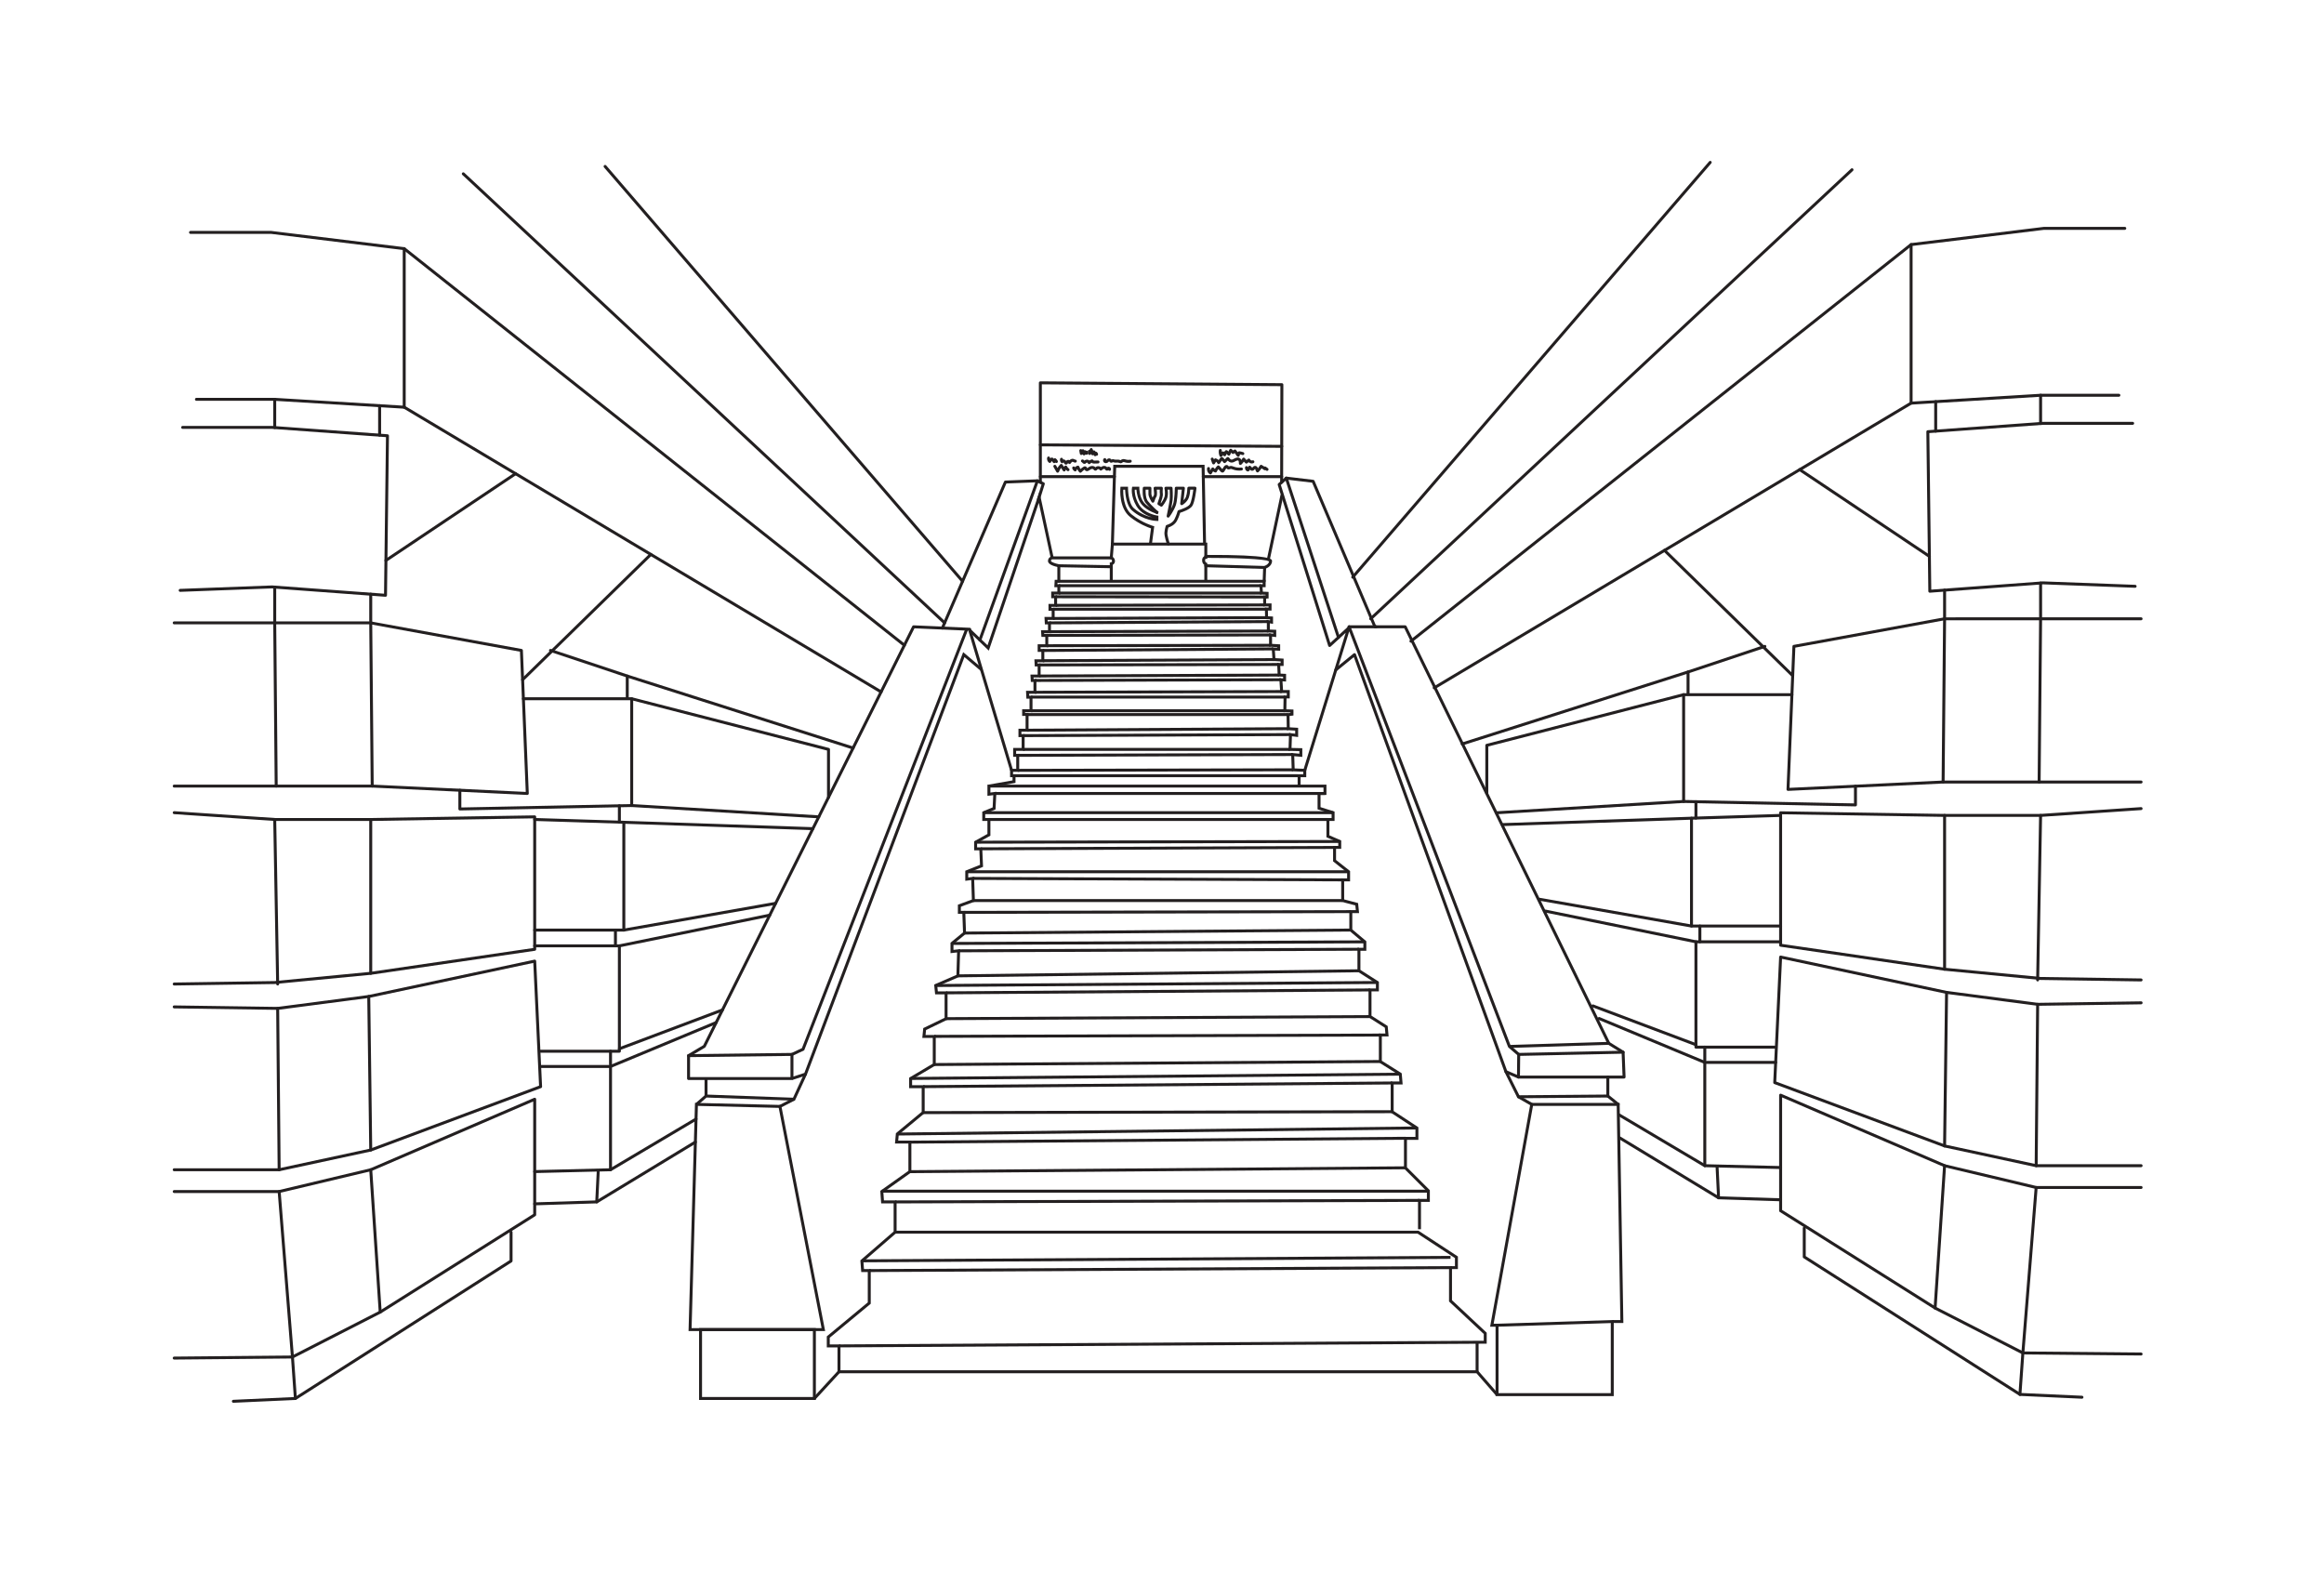 <?xml version="1.0" encoding="UTF-8"?> <svg xmlns="http://www.w3.org/2000/svg" id="Layer_2" data-name="Layer 2" version="1.1" viewBox="0 0 787 532"><defs><style> .cls-1 { fill: #231f20; stroke-width: 0px; } </style></defs><path class="cls-1" d="M276.282,474.087h-39.547v-24.331h39.547v24.331ZM237.735,473.087h37.547v-22.331h-37.547v22.331Z"></path><path class="cls-1" d="M279.432,450.756h-46.262l.014-.514,2.172-76.757,29.174.708,14.901,76.562h0ZM234.199,449.756h44.02l-14.516-74.582-27.374-.665-2.13,75.247Z"></path><polygon class="cls-1" points="284.117 456.283 284.111 455.283 502.458 454.036 502.458 451.749 490.703 440.744 490.703 429.775 294.371 430.772 294.366 429.772 491.703 428.769 491.703 440.31 503.458 451.315 503.458 455.03 284.117 456.283"></polygon><path class="cls-1" d="M546.477,472.791h-40.017v-24.495l40.017-1.282v25.777h0ZM507.46,471.791h38.017v-23.744l-38.017,1.218v22.526h0Z"></path><polygon class="cls-1" points="506.96 449.28 504.61 449.28 518.297 373.498 548.469 373.498 548.478 373.989 549.737 448.03 545.977 448.03 545.977 447.03 548.72 447.03 547.486 374.498 519.133 374.498 505.808 448.28 506.96 448.28 506.96 449.28"></polygon><polygon class="cls-1" points="506.583 472.619 499.979 465.037 284.114 465.037 284.114 464.037 500.435 464.037 507.337 471.962 506.583 472.619"></polygon><rect class="cls-1" x="291.868" y="425.893" width="199.34" height="1" transform="translate(-2.494 2.303) rotate(-.336)"></rect><rect class="cls-1" x="499.707" y="454.548" width="1" height="9.988"></rect><polygon class="cls-1" points="493.704 429.772 491.203 429.772 491.203 428.772 492.704 428.772 492.704 426.041 480.049 417.766 303.122 417.766 303.122 416.766 480.348 416.766 493.704 425.5 493.704 429.772"></polygon><polygon class="cls-1" points="276.15 473.926 275.415 473.249 283.614 464.341 283.614 456.283 279.987 456.283 279.987 452.546 293.868 441.042 293.868 430.772 291.654 430.772 291.349 426.808 302.622 417.038 302.622 407.512 298.404 407.512 298.102 403.265 307.624 396.5 307.624 387.253 303.075 387.253 303.394 383.751 312.126 376.509 312.126 368.496 307.874 368.496 307.874 364.96 315.878 360.208 315.878 351.488 312.323 351.488 312.657 348.159 319.879 344.672 319.879 336.732 316.675 336.732 316.344 333.418 323.891 330.147 324.115 322.536 321.88 322.785 321.88 319.238 326.124 315.745 325.899 309.47 324.381 309.47 324.381 306.371 329.122 304.624 328.902 298.03 326.882 298.282 326.882 294.876 331.87 292.88 331.656 287.96 329.884 287.96 329.884 284.916 334.386 282.415 334.386 278.014 332.635 278.014 332.635 274.871 336.152 273.425 336.358 269.273 334.386 269.519 334.386 265.702 449.185 265.702 449.185 269.203 447.184 269.203 447.184 273.338 451.936 274.839 451.936 278.014 450.186 278.014 450.186 282.881 454.187 284.632 454.187 287.46 452.437 287.46 452.437 291.22 457.188 294.972 457.188 298.465 455.188 298.465 455.188 304.583 459.902 305.823 460.242 309.22 457.938 309.22 457.938 314.74 462.69 318.742 462.69 321.975 460.689 321.975 460.689 328.455 466.942 332.457 466.942 335.731 464.441 335.731 464.441 343.96 469.919 347.447 470.241 350.988 467.942 350.988 467.942 359.215 474.673 363.454 474.99 367.245 471.944 367.245 471.944 376.229 480.323 381.732 480.323 386.002 476.446 386.002 476.446 395.3 484.2 403.053 484.2 407.012 481.198 407.012 481.198 416.266 480.198 416.266 480.198 406.012 483.2 406.012 483.2 403.467 475.446 395.714 475.446 385.002 479.323 385.002 479.323 382.271 470.944 376.768 470.944 366.245 473.902 366.245 473.718 364.034 466.942 359.768 466.942 349.988 469.146 349.988 468.968 348.027 463.441 344.509 463.441 334.731 465.942 334.731 465.942 333.003 459.689 329.002 459.689 320.975 461.69 320.975 461.69 319.207 456.938 315.205 456.938 308.22 459.137 308.22 458.977 306.614 454.188 305.354 454.188 297.465 456.188 297.465 456.188 295.457 451.437 291.705 451.437 286.46 453.187 286.46 453.187 285.287 449.186 283.536 449.186 277.014 450.936 277.014 450.936 275.572 446.184 274.071 446.184 268.203 448.185 268.203 448.185 266.702 335.386 266.702 335.386 268.386 337.416 268.132 337.12 274.109 333.635 275.541 333.635 277.014 335.386 277.014 335.386 283.002 330.884 285.503 330.884 286.96 332.613 286.96 332.9 293.546 327.882 295.553 327.882 297.149 329.865 296.901 330.145 305.313 325.381 307.068 325.381 308.47 326.864 308.47 327.141 316.202 322.88 319.71 322.88 321.668 325.148 321.415 324.872 330.811 317.412 334.044 317.581 335.732 320.879 335.732 320.879 345.299 313.596 348.815 313.429 350.488 316.878 350.488 316.878 360.776 308.874 365.528 308.874 367.496 313.126 367.496 313.126 376.98 304.352 384.254 304.169 386.253 308.624 386.253 308.624 397.015 299.139 403.755 299.335 406.512 303.622 406.512 303.622 417.495 292.385 427.234 292.58 429.772 294.868 429.772 294.868 441.512 280.987 453.017 280.987 455.283 284.614 455.283 284.614 464.732 276.15 473.926"></polygon><rect class="cls-1" x="303.125" y="406.264" width="177.578" height="1" transform="translate(-1.191 1.151) rotate(-.168)"></rect><rect class="cls-1" x="298.62" y="402.885" width="185.08" height="1"></rect><rect class="cls-1" x="308.125" y="395.628" width="167.827" height="1" transform="translate(-3.085 3.077) rotate(-.448)"></rect><rect class="cls-1" x="308.126" y="385.623" width="167.827" height="1" transform="translate(-3.007 3.077) rotate(-.448)"></rect><rect class="cls-1" x="303.863" y="382.507" width="175.962" height="1" transform="translate(-4.458 4.615) rotate(-.671)"></rect><rect class="cls-1" x="312.628" y="376.123" width="158.819" height="1" transform="translate(-.735 .767) rotate(-.112)"></rect><rect class="cls-1" x="312.627" y="366.866" width="158.823" height="1" transform="translate(-2.86 3.077) rotate(-.448)"></rect><rect class="cls-1" x="308.375" y="363.989" width="165.828" height="1" transform="translate(-3.191 3.456) rotate(-.504)"></rect><rect class="cls-1" x="316.379" y="359.488" width="151.068" height="1" transform="translate(-2.454 2.69) rotate(-.392)"></rect><rect class="cls-1" x="316.382" y="350.239" width="151.066" height="1" transform="translate(-1.027 1.151) rotate(-.168)"></rect><rect class="cls-1" x="320.38" y="344.108" width="143.564" height="1" transform="translate(-1.679 1.921) rotate(-.28)"></rect><rect class="cls-1" x="320.381" y="335.227" width="143.566" height="1" transform="translate(-2.288 2.691) rotate(-.392)"></rect><rect class="cls-1" x="316.879" y="332.728" width="149.568" height="1" transform="translate(-2.271 2.687) rotate(-.392)"></rect><rect class="cls-1" x="324.373" y="329.108" width="135.819" height="1" transform="translate(-4.151 5.004) rotate(-.727)"></rect><rect class="cls-1" x="324.632" y="321.223" width="135.559" height="1" transform="translate(-1.255 1.537) rotate(-.224)"></rect><rect class="cls-1" x="322.381" y="318.722" width="139.811" height="1" transform="translate(-1.245 1.536) rotate(-.224)"></rect><rect class="cls-1" x="326.634" y="314.969" width="130.81" height="1" transform="translate(-2.455 3.075) rotate(-.448)"></rect><rect class="cls-1" x="326.384" y="308.345" width="131.057" height="1" transform="translate(-.603 .767) rotate(-.112)"></rect><rect class="cls-1" x="329.633" y="304.468" width="125.054" height="1"></rect><rect class="cls-1" x="391.54" y="235.067" width="1" height="125.305" transform="translate(92.756 688.566) rotate(-89.771)"></rect><rect class="cls-1" x="327.382" y="294.714" width="129.306" height="1"></rect><rect class="cls-1" x="332.135" y="286.708" width="119.803" height="1" transform="translate(-1.12 1.535) rotate(-.224)"></rect><rect class="cls-1" x="330.386" y="284.585" width="123.303" height="1" transform="translate(-.557 .767) rotate(-.112)"></rect><rect class="cls-1" x="334.886" y="277.014" width="114.8" height="1"></rect><rect class="cls-1" x="333.135" y="274.706" width="118.301" height="1"></rect><rect class="cls-1" x="336.887" y="268.203" width="111.798" height="1"></rect><polygon class="cls-1" points="334.973 266.694 334.799 265.71 342.889 264.281 342.889 262.7 343.889 262.7 343.889 265.121 334.973 266.694"></polygon><path class="cls-1" d="M440.431,266.202h-1v-3.002h-97.375v-2.834h2.084v-4.085h-1.042v-3.001h2.876v-3.669h-1.084v-2.834h2.418v-4.335h-1.167v-2.25h2.501v-3.585h-1.059l-.134-2.667h2.527v-3.001h-.89l-.139-2.5h2.447v-2.752h-.972l-.143-2.417h2.365v-2.501h-1.25v-2.584h2.584v-2.502h-1.302l-.15-2.25h2.369v-2.001h-1.057l-.138-2.501h2.446v-2.084h-1.084v-2.334h1.918v-1.918h-1v-2.25h2.084v-1.501h-1.029l.139-2.5h71.42v2.5h-1.05l.102,1.521,1.948.085v2.229h-.833v1.668h1.834v2.417h-1.236l.055,1.942,1.682.084v2.476l-1.084-.167v2.104l2.168.083v2.46l-1.418-.167v2.469l2.752.167v2.161l-1.797-.082.181,2.587,2.783.169v2.471h-1.144l.121,2.606,1.855.084v2.596l-1.216-.081.186,2.965h2.281v2.834h-1.093l-.065,3.686,2.409.083v2.008l-1.326.166.067,3.84,2.843.167v3.119l-2.104-.253-.131,3.953,3.651.082v2.955l-2.733-.249.133,4.14,3.935.167v2.813h-1.918v3.002-.002ZM439.431,262.2h1.918v-.854l-3.903-.167-.199-6.198,2.769.253v-.881l-3.685-.084.201-6.053,2.066.249v-1.05l-2.827-.167-.099-5.664,1.342-.168v-.159l-2.427-.083.101-5.651h1.075v-.834h-2.221l-.314-5.038,1.284.085v-.572l-1.812-.082-.211-4.564h1.19v-.53l-2.719-.165-.321-4.583,1.873.085v-.173l-2.752-.167v-4.534l1.418.167v-.374l-2.168-.083v-4.232l1.084.167v-.359l-1.654-.083-.111-3.894h1.266v-.417h-1.834v-3.668h.833v-.272l-1.886-.082-.232-3.481h1.118v-.5h-69.474l-.028.5h.972v3.501h-2.084v.25h1v3.918h-1.918v.334h1.084v4.084h-2.389l.028.501h1.111v4.001h-2.3l.017.25h1.366v4.502h-2.584v.584h1.25v4.501h-2.304l.024.417h1.029v4.752h-2.389l.028.5h.944v5.001h-2.475l.033.667h1.108v5.585h-2.501v.25h1.167v6.335h-2.418v.835h1.084v5.669h-2.876v1.001h1.042v6.085h-2.084v.834h96.375v.003Z"></path><rect class="cls-1" x="344.641" y="260.282" width="93.29" height="1" transform="translate(-.509 .765) rotate(-.112)"></rect><rect class="cls-1" x="344.644" y="255.156" width="93.124" height="1" transform="translate(-.748 1.148) rotate(-.168)"></rect><rect class="cls-1" x="346.474" y="253.28" width="90.373" height="1"></rect><rect class="cls-1" x="346.476" y="248.442" width="90.539" height="1" transform="translate(-.97 1.533) rotate(-.224)"></rect><rect class="cls-1" x="347.808" y="246.525" width="88.456" height="1" transform="translate(-1.442 2.303) rotate(-.336)"></rect><rect class="cls-1" x="347.808" y="241.483" width="88.372" height="1"></rect><rect class="cls-1" x="349.142" y="240.19" width="85.954" height="1"></rect><rect class="cls-1" x="349.142" y="235.564" width="86.037" height="1"></rect><rect class="cls-1" x="350.479" y="233.814" width="83.537" height="1" transform="translate(-.685 1.151) rotate(-.168)"></rect><rect class="cls-1" x="350.478" y="229.811" width="83.287" height="1" transform="translate(-.674 1.151) rotate(-.168)"></rect><rect class="cls-1" x="351.894" y="228.267" width="81.285" height="1" transform="translate(-.891 1.536) rotate(-.224)"></rect><rect class="cls-1" x="351.895" y="224.6" width="81.119" height="1" transform="translate(-.439 .768) rotate(-.112)"></rect><rect class="cls-1" x="353.145" y="223.056" width="78.285" height="1" transform="translate(-1.088 1.92) rotate(-.28)"></rect><rect class="cls-1" x="353.146" y="219.512" width="78.035" height="1" transform="translate(-1.496 2.688) rotate(-.392)"></rect><rect class="cls-1" x="354.479" y="218.098" width="75.782" height="1" transform="translate(-.427 .767) rotate(-.112)"></rect><rect class="cls-1" x="354.479" y="214.596" width="75.782" height="1" transform="translate(-.42 .767) rotate(-.112)"></rect><rect class="cls-1" x="355.398" y="213.304" width="74.116" height="1" transform="translate(-.625 1.152) rotate(-.168)"></rect><rect class="cls-1" x="355.396" y="210.216" width="74.116" height="1" transform="translate(-1.229 2.305) rotate(-.336)"></rect><rect class="cls-1" x="356.647" y="208.8" width="72.281" height="1" transform="translate(-.815 1.537) rotate(-.224)"></rect><rect class="cls-1" x="356.645" y="205.801" width="72.198" height="1"></rect><rect class="cls-1" x="357.481" y="204.425" width="70.781" height="1" transform="translate(-.4 .768) rotate(-.112)"></rect><rect class="cls-1" x="392.788" y="166.327" width="1" height="71.614" transform="translate(190.695 595.185) rotate(-89.933)"></rect><rect class="cls-1" x="358.562" y="200.34" width="68.613" height="1"></rect><rect class="cls-1" x="358.562" y="197.839" width="68.446" height="1"></rect><path class="cls-1" d="M408.834,196.838h-1v-5.537c-.364-.252-.75-.744-.75-1.549,0-.765.361-1.191.75-1.38v-3.622h-30.675l-.313,3.867c.324.213.657.607.722,1.252.071.711-.327,1.167-.748,1.393v5.577h-1v-6.33l.402-.08c.141-.033.383-.138.351-.46-.047-.471-.371-.564-.374-.565l-.411-.103.45-5.551h32.597v5.502h-.5c-.155.013-.25.19-.25.5,0,.587.349.752.419.78l.318.124.013.347v5.836h0Z"></path><polygon class="cls-1" points="377.198 184.265 376.198 184.234 377.002 157.405 407.907 157.405 408.417 184.24 407.417 184.259 406.927 158.405 377.973 158.405 377.198 184.265"></polygon><path class="cls-1" d="M390.072,184.315l-.991-.131.694-5.25c-1.082-.354-4.073-1.476-7.096-3.881-3.836-3.051-3.296-9.501-3.271-9.774l.042-.455h2.54v.5c0,.05.033,5.08,1.997,6.793,2.263,1.974,4.643,2.766,6.169,3.083-1.602-.498-4.038-1.597-5.347-3.874-1.989-3.459-1.496-5.997-1.474-6.103l.083-.399h2.407v.5c0,.031.025,3.096,1.631,4.969,1.631,1.903,4.857,2.879,4.89,2.889l-.284.959c-.144-.042-3.539-1.067-5.365-3.197-1.447-1.688-1.775-4.086-1.849-5.119h-.573c-.039.784.051,2.657,1.401,5.003,1.775,3.088,6.133,3.75,6.177,3.755l.429.062v1.767h-.5c-.179,0-4.438-.04-8.452-3.542-1.921-1.676-2.264-5.639-2.326-7.046h-.622c-.045,1.477.055,6.167,2.92,8.446,3.538,2.813,7.122,3.817,7.157,3.827l.421.115-.807,6.102h0Z"></path><path class="cls-1" d="M395.662,184.75c-.209,0-.404-.132-.474-.342-.097-.292-.947-2.88-.858-4.032.087-1.126.42-2.229.435-2.275.051-.168.189-.298.36-.34.019-.005,1.875-.473,2.591-1.906.791-1.582,1.04-2.705,1.042-2.716.039-.181.175-.326.353-.375.855-.242,3.207-1.066,3.805-1.964.549-.824.992-3.5,1.185-4.975h-1.037c-.037.644-.152,1.792-.515,2.76-.556,1.483-2.068,2.385-2.132,2.423-.164.095-.368.091-.525-.012-.159-.103-.246-.287-.225-.475l.522-4.697h-1.366c-.024,1.136-.14,3.909-.691,5.423-.685,1.883-2.095,3.761-2.155,3.84-.141.187-.394.251-.606.154-.213-.097-.331-.329-.282-.558.008-.04.831-3.954.993-5.333.118-1.007.061-2.707.022-3.526h-.685c.094.674.174,1.784-.119,2.732-.437,1.415-1.584,2.785-1.632,2.843-.158.188-.428.232-.64.106l-.833-.5c-.208-.125-.296-.381-.209-.608.438-1.142.871-2.609.807-2.989-.08-.481-.068-1.128-.044-1.583h-1.017c.115,1,.144,2.075-.181,2.48-.189.237-.502,1.071-.664,1.588-.058.186-.219.321-.412.346-.195.026-.384-.064-.488-.229-.11-.175-1.078-1.734-1.078-2.685v-1.501h-.952c-.046,1.042.032,2.923.762,3.861,1.126,1.448,3.369,3.441,3.392,3.461.207.183.226.499.042.706-.185.207-.5.225-.706.042-.095-.084-2.335-2.075-3.518-3.595-1.276-1.641-.951-4.891-.936-5.028.026-.254.241-.448.497-.448h1.917c.276,0,.5.224.5.5v2.001c0,.284.182.754.404,1.212.139-.333.299-.661.456-.858.084-.195.045-1.275-.104-2.282-.021-.144.021-.29.116-.4.095-.11.233-.173.378-.173h2.125c.141,0,.276.06.371.165.095.104.141.245.127.385,0,.012-.117,1.194-.004,1.869.115.689-.404,2.267-.713,3.118l.098.059c.34-.458.922-1.319,1.182-2.159.365-1.185-.005-2.807-.009-2.823-.035-.148,0-.305.095-.424s.239-.189.392-.189h1.756c.264,0,.482.205.499.469.007.111.167,2.729-.002,4.174-.073.622-.268,1.704-.467,2.738.219-.418.425-.862.584-1.3.629-1.729.637-5.543.637-5.582,0-.276.224-.5.5-.5h2.418c.142,0,.278.061.373.167s.14.248.125.389l-.451,4.058c.317-.316.641-.727.82-1.205.461-1.23.468-2.892.468-2.909,0-.276.224-.5.5-.5h2.084c.142,0,.278.061.373.167s.14.248.125.389c-.053.473-.54,4.661-1.415,5.975-.788,1.181-3.22,2.02-4.087,2.289-.127.461-.436,1.428-1.051,2.66-.74,1.479-2.309,2.131-2.961,2.345-.098.372-.268,1.094-.323,1.805-.062.806.563,2.899.81,3.638.087.262-.054.545-.316.632-.053.018-.106.026-.158.026h0Z"></path><path class="cls-1" d="M358.562,197.338c-.276,0-.5-.224-.5-.5v-5.252c0-.134.054-.263.15-.357.095-.094.215-.159.359-.143l17.758.333c.276.005.496.233.491.509-.005.276-.246.502-.509.491l-17.249-.324v4.743c0,.276-.224.5-.5.5h0Z"></path><path class="cls-1" d="M428.093,197.338h-.018c-.276-.01-.492-.241-.482-.518l.149-4.166-19.423-.568c-.276-.008-.493-.239-.485-.515s.253-.493.515-.485l19.926.583c.133.004.259.061.351.158.091.097.14.227.135.36l-.167,4.669c-.01.27-.231.482-.5.482h-.001Z"></path><path class="cls-1" d="M428.26,192.669c-.211,0-.407-.135-.476-.347-.084-.262.06-.544.322-.629.017-.005,1.594-.531,1.654-1.621-1.282-.77-11.762-1.187-21.425-1.154h-.002c-.275,0-.499-.223-.5-.498,0-.276.222-.501.498-.502,22.331-.089,22.401,1.465,22.427,1.974.104,1.947-2.246,2.722-2.347,2.753-.051.016-.102.024-.152.024h0Z"></path><path class="cls-1" d="M358.563,192.086c-.03,0-.061-.002-.091-.008-1.076-.198-3.578-.797-3.578-2.076,0-1.069.82-1.532,1.372-1.582l20.054-.002c.276,0,.5.224.5.5s-.224.5-.5.5h-20.009c-.123.019-.417.125-.417.584.061.273,1.305.824,2.759,1.092.271.05.451.311.401.583-.044.241-.255.409-.491.409h0Z"></path><path class="cls-1" d="M429.511,189.957c-.035,0-.069-.003-.104-.011-.271-.058-.443-.323-.386-.593l4.585-21.631c.058-.271.327-.441.593-.386.271.058.443.323.386.593l-4.585,21.631c-.05.235-.258.396-.488.396h-.001Z"></path><rect class="cls-1" x="263.821" y="372.968" width="5.33" height=".999" transform="translate(-141.301 163.224) rotate(-27.216)"></rect><polygon class="cls-1" points="334.857 220.337 328.037 213.79 328.729 213.068 334.414 218.525 352 166.532 356.8 188.813 355.823 189.023 351.786 170.286 334.857 220.337"></polygon><rect class="cls-1" x="334.971" y="212.387" width="1" height="49.509" transform="translate(-53.847 105.961) rotate(-16.635)"></rect><path class="cls-1" d="M549.979,365.244h-35.766c-.134,0-.262-.054-.355-.148s-.146-.224-.145-.357l.08-7.437-2.972-2.558c-.062-.054-.111-.123-.141-.2l-53.776-140.75-14.578,47.219c-.082.264-.364.412-.625.33-.264-.081-.412-.361-.33-.625l14.336-46.434-5.101,4.682c-.125.115-.302.16-.468.115-.165-.044-.296-.17-.348-.333l-17.091-54.523c-.059-.187-.002-.391.144-.521l2.418-2.168c.107-.097.243-.144.394-.125l9.087,1.084c.178.021.331.136.4.301l20.797,48.967h9.924c.191,0,.365.109.449.28l68.883,140.932,4.713,2.925c.141.088.229.239.236.405l.334,8.42c.005.136-.045.268-.14.366-.094.098-.225.153-.36.153h.001ZM514.719,364.244h34.739l-.303-7.635-4.609-2.861c-.08-.05-.145-.121-.186-.205l-68.81-140.781h-9.942c-.2,0-.382-.12-.46-.305l-20.812-49.005-8.575-1.022-2.01,1.802,16.759,53.465,5.782-5.308.085-.275c.062-.204.248-.345.461-.352.259-.008.407.122.483.321l54.248,141.984,3.053,2.627c.111.096.176.236.174.385l-.077,7.164h0Z"></path><path class="cls-1" d="M453.261,216.351c-.21,0-.406-.134-.476-.344l-17.665-53.945c-.086-.263.058-.545.32-.631.262-.087.544.057.631.319l17.665,53.945c.086.263-.058.545-.32.631-.052.017-.104.025-.155.025h0Z"></path><path class="cls-1" d="M511.545,354.865c-.27,0-.491-.214-.5-.484-.009-.276.208-.507.484-.516l33.265-1.042c.28-.006.507.209.516.484.009.276-.208.507-.484.516l-33.265,1.042h-.016Z"></path><path class="cls-1" d="M514.296,357.574c-.271,0-.494-.217-.5-.489-.006-.276.213-.505.489-.511l35.349-.75h.011c.271,0,.494.217.5.489.006.276-.213.505-.489.511l-35.349.75h-.011Z"></path><path class="cls-1" d="M514.213,365.244c-.066,0-.134-.013-.198-.041l-4.252-1.834c-.126-.055-.225-.159-.271-.288l-51.031-140.566-5.793,4.724c-.213.174-.529.143-.704-.072-.175-.214-.143-.529.071-.704l6.339-5.168c.126-.103.292-.139.449-.094.156.043.282.159.337.312l51.198,141.024,4.054,1.749c.253.109.37.403.261.657-.081.188-.266.302-.459.302h0Z"></path><path class="cls-1" d="M518.715,374.498c-.085,0-.171-.021-.249-.066l-4.502-2.584c-.085-.049-.154-.122-.198-.21l-4.252-8.504c-.123-.247-.023-.547.224-.671.248-.123.547-.023.671.224l4.185,8.369,4.371,2.509c.239.138.322.443.185.683-.093.161-.261.251-.434.251h0Z"></path><path class="cls-1" d="M547.978,374.498c-.11,0-.222-.036-.314-.111l-3.502-2.834c-.117-.095-.186-.237-.186-.389v-6.42c0-.276.224-.5.5-.5s.5.224.5.5v6.182l3.316,2.684c.215.174.248.488.074.703-.099.122-.243.186-.389.186h.001Z"></path><path class="cls-1" d="M514.213,371.914c-.274,0-.498-.221-.5-.496-.002-.276.22-.502.496-.504l30.263-.25h.004c.274,0,.498.221.5.496.002.276-.22.502-.496.504l-30.263.25h-.004Z"></path><path class="cls-1" d="M268.19,365.744h-35.015c-.276,0-.5-.224-.5-.5v-7.753c0-.273.22-.497.494-.5l35.015-.417c.148.005.262.051.357.145s.148.222.148.355v8.17c0,.276-.224.5-.5.5h.001ZM233.675,364.744h34.015v-7.164l-34.015.405v6.759Z"></path><path class="cls-1" d="M233.176,357.991c-.171,0-.337-.087-.43-.245-.141-.237-.063-.544.174-.685l5.209-3.093,70.798-141.93c.088-.176.271-.293.469-.276l19.008.833c.276.012.49.246.478.521-.012.276-.24.498-.521.478l-18.684-.819-70.719,141.771c-.042.086-.109.157-.192.206l-5.335,3.168c-.08.048-.168.07-.255.07h0Z"></path><path class="cls-1" d="M319.125,213.189c-.066,0-.133-.013-.198-.041-.253-.109-.37-.404-.261-.657l21.346-49.449c.076-.177.248-.294.44-.301l10.838-.417c.079-.01.167.014.243.052l2,1c.219.11.327.362.253.597l-1.653,5.284c-.083.263-.363.41-.626.328-.264-.083-.41-.363-.328-.626l1.526-4.878-1.505-.752-10.396.399-21.221,49.16c-.082.189-.266.302-.459.302h0Z"></path><path class="cls-1" d="M331.83,217.237c-.057,0-.114-.009-.17-.03-.26-.094-.394-.38-.3-.64l19.48-53.914c.094-.26.381-.396.64-.3.26.094.394.38.3.64l-19.48,53.914c-.074.204-.266.33-.47.33h0Z"></path><path class="cls-1" d="M466.025,212.762h-9.171c-.276,0-.5-.224-.5-.5s.224-.5.5-.5h9.171c.276,0,.5.224.5.5s-.224.5-.5.5Z"></path><rect class="cls-1" x="238.594" y="365.244" width="1" height="5.92"></rect><polygon class="cls-1" points="268.402 357.527 267.979 356.621 271.549 354.955 326.917 212.87 327.848 213.233 272.335 355.691 268.402 357.527"></polygon><polygon class="cls-1" points="268.346 365.719 268.035 364.768 272.392 363.343 326.164 220.842 332.686 226.368 332.04 227.131 326.6 222.522 273.159 364.144 268.346 365.719"></polygon><polygon class="cls-1" points="236.171 374.375 235.514 373.621 238.915 370.657 239.112 370.664 268.542 371.736 272.321 363.535 273.229 363.953 269.172 372.759 239.273 371.67 236.171 374.375"></polygon><path class="cls-1" d="M434.015,163.824h0c-.276,0-.5-.225-.499-.501l.079-32.559-80.784-.618v33.177c0,.276-.224.5-.5.5s-.5-.224-.5-.5v-33.681c0-.133.053-.261.148-.355s.233-.142.356-.145l81.785.625c.275.002.497.226.496.501l-.08,33.056c0,.276-.225.499-.5.499h0Z"></path><path class="cls-1" d="M434.045,151.652h-.003l-81.735-.5c-.276-.001-.499-.227-.497-.503,0-.275.225-.497.5-.497h.003l81.735.5c.276.001.499.227.497.503-.002.275-.226.497-.5.497Z"></path><path class="cls-1" d="M377.382,161.906h-25.072c-.276,0-.5-.224-.5-.5s.224-.5.5-.5h25.072c.276,0,.5.224.5.5s-.224.5-.5.5Z"></path><path class="cls-1" d="M434.02,161.906h-26.536c-.276,0-.5-.224-.5-.5s.224-.5.5-.5h26.536c.276,0,.5.224.5.5s-.224.5-.5.5Z"></path><path class="cls-1" d="M367.089,154.212c-.157,0-.307-.074-.402-.203-.035-.047-.068-.096-.099-.146-.109.168-.307.255-.508.22-.206-.037-.368-.2-.404-.406l-.176-1.006c-.047-.272.135-.531.407-.579.187-.03.365.042.475.179.125-.123.307-.173.483-.126.176.048.309.187.353.357.058-.028.121-.045.186-.049.169-.007.312.056.415.178.105-.032.218-.031.325.009.211.079.339.287.324.504.152.178.163.444.012.635-.12.152-.309.215-.49.181-.069.032-.138.046-.226.048-.082-.002-.161-.024-.229-.062-.071.136-.201.233-.355.26-.029.005-.059.008-.087.008l-.004-.002Z"></path><path class="cls-1" d="M370.852,154.495c-.056,0-.113-.009-.167-.029-.176-.063-.303-.218-.328-.404,0-.004,0-.009-.002-.014-.099.094-.229.146-.375.138-.219-.013-.404-.168-.456-.381-.008-.034-.017-.068-.026-.103l-.017.045c-.081.209-.282.338-.516.318-.224-.022-.405-.19-.444-.412l-.126-.725c-.047-.272.135-.531.407-.578.049-.008.098-.009.146-.004l.112-.291c.073-.19.254-.316.458-.32.206-.016.389.117.469.303.078.181.15.365.217.552.092-.056.2-.082.311-.069.142.015.271.089.354.205.059.082.113.167.163.255.146-.035.301,0,.421.095.212.168.357.417.398.684.042.273-.146.528-.418.57-.069.01-.135.007-.197-.009-.013.013-.027.026-.041.039-.094.088-.217.135-.341.135h-.002Z"></path><path class="cls-1" d="M356.983,156.844c-.152,0-.297-.069-.393-.19l-.43-.544c-.078.097-.138.207-.178.323-.053.154-.176.272-.332.318-.155.047-.324.014-.451-.087-.495-.391-.731-1.066-.59-1.681.062-.269.331-.438.6-.375.269.062.437.331.375.6-.005.022-.009.044-.011.067.062-.059.127-.114.195-.165.068-.05.271-.193.537-.15.253.041.396.221.449.289l.095.121c.066-.085.158-.148.264-.177.149-.043.314-.01.439.087.271.21.494.485.643.794.12.249.016.548-.232.668-.2.096-.431.049-.577-.102-.078.107-.196.18-.331.2-.024.003-.049.005-.073.005h.001Z"></path><path class="cls-1" d="M361,157.344c-.035,0-.071-.003-.108-.008-.4-.06-.554-.417-.619-.57-.054-.124-.117-.183-.157-.193-.061.167-.191.264-.366.296-.175.032-.338-.057-.454-.191-.292-.342-.413-.809-.321-1.249.056-.271.319-.442.591-.388.255.053.423.291.396.544.129-.019.261-.015.394.018.262.065.499.233.669.469.225-.245.55-.371.876-.324.103.015.201.047.291.094.059-.059.123-.115.192-.167.345-.262.756-.359,1.124-.272.168.041.31.115.423.175.061.032.153.081.186.084.28-.021.513.184.535.459.022.275-.187.516-.462.538-.306.022-.549-.104-.726-.197-.071-.037-.144-.076-.19-.087-.073-.017-.188.022-.286.097-.144.109-.271.286-.396.457-.127.176-.355.249-.56.182-.147-.048-.26-.16-.313-.299-.006.012-.011.02-.011.02-.085.146-.299.515-.71.515l.002-.003ZM361.689,156.631h0Z"></path><path class="cls-1" d="M368.83,157.181c-.038,0-.077-.004-.114-.013-.166-.039-.301-.16-.357-.321-.031-.089-.121-.167-.213-.187-.089-.018-.206.016-.27.084-.092.104-.204.231-.387.299-.326.12-.691-.006-.955-.33-.076-.095-.115-.145-.131-.159-.267-.073-.398-.336-.325-.603.072-.267.375-.413.64-.339.26.071.418.25.524.384.308-.292.72-.399,1.111-.316.212.045.406.143.567.28.177-.122.365-.228.563-.316.209-.093.403-.096.577-.011.178.086.263.235.305.333.039.005.12.009.204.008.415,0,.831-.011,1.245-.034.288-.011.511.197.526.473s-.197.511-.473.526c-.457.024-.911.038-1.375.035-.382-.002-.667-.098-.852-.287-.168.099-.322.216-.462.352-.094.091-.22.141-.348.141h0Z"></path><path class="cls-1" d="M379.511,156.885c-.205,0-.373-.08-.479-.131-.27-.123-.551-.11-.877-.1-.337.014-.719.028-1.099-.092-.124-.042-.179-.061-.198-.063-.113.095-.292.203-.536.199-.367-.01-.574-.26-.697-.409-.012-.015-.028-.034-.043-.051-.008.011-.027.024-.047.041-.041.035-.079.072-.117.109-.116.113-.261.253-.462.348-.393.188-.86.12-1.158-.168-.178-.172-.279-.418-.276-.674.003-.245.099-.467.271-.625.204-.186.52-.174.707.03.125.136.161.323.109.488.036-.041.074-.078.113-.116.055-.053.11-.106.168-.155.345-.292.753-.372,1.091-.215.199.092.324.243.415.353h0c.069-.058.168-.108.292-.135.25-.051.463.021.605.07.276.088.541.079.822.067.394-.015.841-.031,1.274.163,0,0,.044.02.085.039.032-.026.065-.053.067-.055.293-.235.681-.36,1.054-.335.221.013.416.073.587.125l.126.038c.438.124.906.144,1.352.06.272-.05.533.127.583.399.051.271-.127.533-.399.583-.596.113-1.221.085-1.807-.08l-.146-.043c-.131-.04-.254-.077-.357-.083-.121-.003-.267.036-.368.117-.146.124-.301.257-.536.294-.042.007-.083.01-.122.01l.003-.003Z"></path><path class="cls-1" d="M358.16,160.081c-.179,0-.346-.096-.436-.254l-.948-1.678c-.136-.24-.051-.545.19-.681.24-.136.545-.05.681.19l.465.824c.25-.444.556-.857.908-1.223.107-.11.259-.16.411-.15.153.016.29.101.372.23l.479.758c.082-.112.175-.217.277-.312.12-.111.287-.157.445-.124.16.034.293.144.356.294.119.28.327.522.587.682.235.144.31.452.165.688-.144.235-.451.31-.688.165-.193-.119-.37-.264-.523-.431-.019.06-.033.12-.042.181-.031.207-.187.373-.391.416-.206.044-.416-.045-.526-.222l-.622-.984c-.292.396-.527.837-.69,1.299-.065.185-.233.314-.428.332-.015.001-.029.002-.043.002v-.002Z"></path><path class="cls-1" d="M365.85,160.087h-.004c-.143-.001-.277-.063-.371-.17-.274-.312-.509-.666-.692-1.042-.093.093-.158.213-.177.339-.024.167-.131.31-.284.381-.154.069-.332.06-.475-.029-.348-.216-.616-.563-.736-.955-.081-.264.067-.544.331-.625.232-.071.472.033.583.234.245-.268.575-.457.937-.514.243-.04.471.101.55.329.097.276.229.544.389.792.306-.278.639-.526.994-.74.105-.063.353-.209.653-.148.389.08.534.405.612.579.002.005.005.011.008.017.047-.024.117-.066.213-.14.273-.208.695-.494,1.207-.577.521-.084,1.045.078,1.376.417.298-.282.729-.413,1.173-.353.264.036.505.136.702.284.188-.135.403-.258.649-.331.535-.157,1.1-.004,1.414.372.259-.192.619-.205.917-.027.321.19.483.545.404.883-.063.269-.334.432-.601.373-.132-.031-.239-.112-.307-.217-.093.079-.211.145-.366.163-.458.055-.677-.313-.775-.47-.083-.125-.244-.164-.403-.117-.229.067-.452.258-.668.441-.118.1-.276.141-.427.108-.152-.032-.28-.132-.347-.271-.05-.103-.174-.179-.326-.2-.147-.022-.292.02-.368.105-.144.168-.374.45-.775.399-.314-.042-.483-.274-.564-.387-.121-.159-.335-.218-.547-.187-.22.036-.461.158-.76.385-.722.548-1.183.399-1.443.176-.125-.107-.2-.234-.253-.346-.417.268-.766.563-1.073.901-.095.104-.229.164-.37.164v.004Z"></path><path class="cls-1" d="M413.466,154.771c-.027,0-.055-.002-.083-.007-.169-.028-.312-.141-.378-.299-.266-.633-.355-1.327-.258-2.006.039-.274.298-.465.566-.424.273.04.463.292.424.566-.017.118-.026.237-.027.356.284-.112.612-.087.895.063.039-.073.079-.145.121-.215.236-.394.578-.364.674-.346.197.041.311.161.354.206l.226.24c.108-.235.229-.465.357-.688.079-.136.218-.227.374-.245.156-.02.312.038.421.152.134.141.27.278.409.412.146-.116.309-.211.48-.28.211-.083.452-.016.588.167l.518.702c.048-.067.11-.132.195-.185.219-.14.449-.104.549-.09.397.06.791.156,1.169.287.261.09.399.375.31.636-.09.261-.374.402-.636.31-.26-.09-.527-.16-.799-.211l-.118.468c-.047.188-.198.331-.388.369-.19.037-.384-.038-.499-.194l-.829-1.124c-.038.039-.073.082-.104.126-.081.119-.21.198-.353.215-.144.016-.287-.027-.394-.123-.113-.101-.225-.203-.334-.307-.103.22-.194.447-.275.677-.058.165-.196.288-.367.324-.171.037-.349-.018-.468-.146l-.415-.44c-.072.153-.138.311-.194.47-.085.237-.335.374-.579.32-.225-.05-.383-.245-.392-.47-.093.205-.216.396-.367.565-.096.107-.232.167-.373.167v.002Z"></path><path class="cls-1" d="M420.04,157.449c-.068,0-.137-.014-.201-.042-.187-.082-.305-.27-.299-.474.007-.2.026-.808-.219-.959-.152-.093-.444-.036-.805.159l-.146.08c-.385.213-.868.479-1.417.425-.51-.048-.905-.347-1.201-.649l-.711.691c-.101.098-.238.148-.378.14-.141-.008-.271-.075-.359-.184l-.521-.643-.688.973c-.104.147-.282.225-.458.209-.18-.018-.335-.131-.408-.296-.091-.207-.24-.385-.423-.515l-.409.671c-.101.166-.288.256-.479.237-.192-.021-.355-.149-.419-.332l-.46-1.315c-.092-.261.046-.546.307-.637.262-.091.546.046.637.307l.111.317.093-.153c.12-.196.36-.285.576-.218.35.109.669.307.926.567l.4-.569c.228-.319.492-.459.79-.411.278.042.437.236.513.329l.345.425.697-.677c.101-.098.235-.15.378-.14.14.008.27.075.358.183.273.336.566.666.879.696.222.019.531-.135.836-.304l.156-.085c.889-.478,1.472-.334,1.804-.13.269.166.435.399.538.649.124-.178.237-.362.34-.553.082-.15.233-.249.404-.261.172-.008.335.064.438.2.167.225.348.441.54.646l.477-.407c.124-.104.289-.144.447-.104.157.04.285.154.344.305.047.123.156.228.301.29s.297.069.417.018c.257-.106.548.014.654.269.105.255-.015.548-.27.654-.368.153-.804.146-1.195-.021-.172-.074-.328-.175-.461-.297l-.418.356c-.194.167-.483.159-.668-.018-.178-.168-.349-.345-.512-.529-.244.354-.522.685-.831.988-.096.094-.223.143-.351.143v-.004Z"></path><path class="cls-1" d="M409.9,160.66c-.096,0-.19-.027-.271-.08-.652-.422-1.008-1.25-.864-2.012.051-.272.325-.449.583-.399.271.051.45.312.399.583-.034.184-.007.379.067.554l.439-.763c.085-.147.239-.241.409-.25.194-.007.332.07.432.209.086.121.191.229.31.32.225-.395.508-.759.834-1.071.098-.094.249-.142.365-.138.136.005.264.065.354.167l.966,1.085.47-.748c.104-.165.387-.553.804-.638.211-.042.426,0,.604.123.163.112.247.261.302.359h-.003s.103-.031.171-.054c.124-.042.251-.081.371-.1.4-.063.754.072,1.04.182.896.34,1.784.448,2.656.342.267-.039.523.161.557.436.034.274-.161.523-.436.557-1.027.127-2.084-.001-3.053-.369-.283-.109-.468-.183-.604-.161-.071.011-.145.038-.219.062-.271.091-.729.243-1.116-.096-.073-.063-.126-.132-.168-.196-.02.024-.039.052-.06.083l-.595.95c-.062.1-.209.337-.504.41-.292.075-.57-.038-.831-.329l-.729-.819c-.203.259-.372.545-.499.846-.105.249-.388.369-.639.273-.232-.088-.452-.212-.65-.366l-.458.796c-.069.119-.184.204-.316.236-.039.01-.078.014-.117.014v.002Z"></path><path class="cls-1" d="M425.854,159.985h-.01c-.137-.003-.266-.061-.357-.161-.212-.229-.292-.503-.357-.723-.017-.059-.034-.117-.054-.174-.027-.075-.062-.126-.086-.152.012.035-.049.103-.091.151-.164.184-.41.462-.81.491-.37.034-.627-.165-.811-.362l-.128.23c-.05.087-.173.3-.443.362-.124.028-.314.031-.525-.112-.409-.268-.638-.779-.563-1.267.04-.274.296-.465.569-.419.205.031.362.183.41.373l.141-.252c.067-.121.182-.208.315-.241.136-.035.276-.01.392.064.194.125.328.292.445.438.052.064.126.157.169.19-.024-.03.043-.106.09-.158.163-.184.409-.462.807-.491.462-.036.858.277,1.051.793.229-.285.436-.588.616-.906.067-.117.179-.202.309-.236.133-.034.27-.014.385.056.282.171.561.348.834.532.166-.084.369-.071.522.041l.694.499c.225.16.277.472.117.697-.159.225-.472.279-.697.117l-.221-.159c-.16.079-.357.066-.51-.043-.273-.196-.553-.385-.837-.566-.295.446-.634.862-1.013,1.242-.094.094-.221.146-.354.146h0ZM422.733,158.701h0ZM428.738,158.444h0Z"></path><path class="cls-1" d="M58.996,460.41c-.274,0-.498-.221-.5-.495-.002-.276.219-.502.496-.505l39.92-.366,29.619-15.154,52.039-32.776v-38.105l-54.826,23.584-31.095,7.405c-.038.009-.077.014-.116.014h-35.537c-.276,0-.5-.224-.5-.5s.224-.5.5-.5h35.478l30.956-7.364,55.442-23.857c.155-.066.332-.051.473.041.141.093.225.25.225.418v39.142c0,.172-.088.331-.233.423l-52.312,32.945-29.763,15.23c-.069.035-.146.054-.223.055l-40.039.367h-.004v-.002Z"></path><path class="cls-1" d="M94.532,396.632h-35.537c-.276,0-.5-.224-.5-.5s.224-.5.5-.5h35.483l30.961-6.672,57.114-21.306-1.956-41.566-55.622,11.853-30.879,4.039-35.108-.496c-.276-.004-.497-.231-.493-.507.004-.277.222-.525.507-.493l35.036.5,30.768-4.028,56.158-11.968c.143-.029.293.004.409.094.116.089.188.226.194.372l2.001,42.519c.01.217-.121.416-.325.492l-57.525,21.454-31.083,6.703c-.035.007-.07.011-.105.011h.002Z"></path><path class="cls-1" d="M58.996,333.73c-.273,0-.496-.219-.5-.492-.004-.276.216-.504.493-.508l34.036-.5,32.474-3.124,55.072-8.062v-43.913l-55.016.884h-32.522l-34.069-2.31c-.276-.019-.484-.258-.465-.533s.269-.483.533-.465l34.036,2.309h32.48l55.516-.893c.158.019.263.05.358.144.096.094.149.223.149.356v44.853c0,.248-.182.459-.428.495l-55.524,8.129-32.539,3.129-34.076.502h-.008Z"></path><path class="cls-1" d="M178.568,269.203h-.024l-52.523-2.501H58.995c-.276,0-.5-.223-.5-.499s.224-.5.5-.5h67.05l52.001,2.476-1.962-47.492-50.629-9.266-66.46.008c-.276,0-.5-.224-.5-.5s.224-.5.5-.5h66.55l51.112,9.346c.23.042.4.238.41.471l2.001,48.438c.006.14-.047.276-.147.375-.094.094-.221.146-.353.146v-.002Z"></path><path class="cls-1" d="M125.545,330.104c-.276,0-.5-.224-.5-.5v-52.09c0-.276.224-.5.5-.5s.5.224.5.5v52.09c0,.276-.224.5-.5.5Z"></path><path class="cls-1" d="M125.545,389.95c-.273,0-.497-.22-.5-.493l-.673-51.998c-.003-.276.217-.503.494-.507h.006c.273,0,.497.22.5.493l.673,51.998c.003.276-.217.503-.494.507h-.006Z"></path><path class="cls-1" d="M128.757,444.835c-.261,0-.481-.202-.499-.467l-3.212-48.202c-.018-.275.19-.514.466-.532.268-.021.514.189.532.466l3.212,48.202c.018.275-.19.514-.466.532h-.034,0Z"></path><path class="cls-1" d="M100.034,474.087c-.26,0-.479-.201-.498-.465l-1-14.045-4.502-56.027c-.022-.275.183-.517.458-.538.285-.014.517.183.539.458l4.502,56.032,1,14.05c.02.275-.188.515-.463.534h-.036Z"></path><path class="cls-1" d="M94.532,396.632c-.274,0-.498-.221-.5-.495l-.5-54.648c-.002-.276.219-.502.496-.505.276.024.502.219.504.495l.5,54.648c.002.276-.219.502-.496.505h-.004Z"></path><path class="cls-1" d="M94.032,333.73c-.272,0-.495-.218-.5-.491l-1-55.716c-.005-.276.215-.504.491-.509.274.004.504.215.509.491l1,55.716c.005.276-.215.504-.491.509h-.009Z"></path><path class="cls-1" d="M130.547,202.09c-.012,0-.024,0-.037-.001l-38.35-2.834-31.125,1.168c-.264.029-.508-.205-.518-.481s.205-.508.481-.518l31.18-1.167,37.875,2.796.654-53.021-38.547-2.8h-30.311c-.276.001-.5-.222-.5-.499s.224-.5.5-.5h30.347l39.053,2.836c.264.019.467.24.464.505l-.667,54.023c-.002.138-.061.269-.162.362-.092.084-.213.131-.338.131h.001Z"></path><path class="cls-1" d="M136.884,138.396h-.03l-43.853-2.667h-26.481c-.276,0-.5-.223-.5-.499s.224-.5.5-.5h26.511l43.353,2.636v-52.716l-44.58-5.449-27.285.004c-.276,0-.5-.224-.5-.5s.224-.5.5-.5h27.345l45.08,5.506c.251.03.439.244.439.496v53.689c0,.138-.057.27-.157.364-.093.087-.216.136-.343.136h0Z"></path><path class="cls-1" d="M128.557,147.874c-.276,0-.5-.224-.5-.5v-9.984c0-.276.224-.5.5-.5s.5.224.5.5v9.984c0,.276-.224.5-.5.5Z"></path><path class="cls-1" d="M126.045,266.702c-.274,0-.498-.221-.5-.495l-.5-55.274v-9.711c0-.276.224-.5.5-.5s.5.224.5.5v9.707l.5,55.269c.002.276-.219.502-.496.505h-.004Z"></path><path class="cls-1" d="M93.532,266.702c-.274,0-.498-.221-.5-.495l-.5-55.274v-12.115c0-.276.224-.5.5-.5s.5.224.5.5v12.11l.5,55.269c.002.276-.219.502-.496.505h-.004Z"></path><path class="cls-1" d="M93.031,145.293c-.276,0-.5-.224-.5-.5v-9.564c0-.276.224-.5.5-.5s.5.224.5.5v9.564c0,.276-.224.5-.5.5Z"></path><path class="cls-1" d="M155.725,274.455c-.131,0-.256-.051-.35-.143-.096-.095-.15-.223-.15-.357v-6.34c0-.276.224-.5.5-.5s.5.224.5.5v5.83l57.192-1.147v-35.172h-36.174c-.276,0-.5-.224-.5-.5s.224-.5.5-.5h36.674c.276,0,.5.224.5.5v36.162c0,.272-.218.494-.49.5l-58.192,1.167h-.01,0Z"></path><path class="cls-1" d="M211.249,315.472h-30.18c-.276,0-.5-.224-.5-.5s.224-.5.5-.5h29.68v-35.531l-29.695-.927c-.276-.009-.493-.239-.484-.516.009-.276.235-.486.516-.484l30.18.942c.27.009.484.229.484.5v36.516c0,.276-.224.5-.5.5h0Z"></path><path class="cls-1" d="M209.749,356.49h-26.678c-.276,0-.5-.224-.5-.5s.224-.5.5-.5h26.178v-34.682h-28.179c-.276,0-.5-.224-.5-.5s.224-.5.5-.5h28.679c.276,0,.5.224.5.5v35.682c0,.276-.224.5-.5.5h0Z"></path><path class="cls-1" d="M181.069,397.257c-.271,0-.493-.216-.5-.488-.006-.275.212-.505.488-.512l25.19-.613v-33.985h-23.499c-.276,0-.5-.224-.5-.5s.224-.5.5-.5h23.999c.276,0,.5.224.5.5v34.974c0,.271-.216.493-.488.5l-25.678.625h-.012Z"></path><path class="cls-1" d="M206.748,396.632c-.171,0-.337-.088-.431-.245-.141-.237-.062-.544.175-.685l28.956-17.174c.236-.144.543-.062.685.175.141.237.062.544-.175.685l-28.956,17.174c-.08.048-.167.07-.254.07Z"></path><path class="cls-1" d="M206.747,361.659c-.196,0-.382-.116-.462-.308-.106-.255.015-.548.27-.654l35.775-14.877c.254-.104.547.016.654.27.106.255-.015.548-.27.654l-35.775,14.877c-.062.025-.128.038-.192.038h0Z"></path><path class="cls-1" d="M209.748,320.808c-.233,0-.441-.163-.489-.4-.055-.271.119-.534.39-.59l50.914-10.392c.269-.055.535.119.59.391.055.271-.119.534-.39.59l-50.914,10.392c-.034.007-.067.01-.101.01h0Z"></path><path class="cls-1" d="M209.749,355.657c-.202,0-.393-.123-.468-.324-.098-.258.033-.546.292-.644l34.903-13.145c.257-.1.547.032.644.292.098.258-.033.546-.292.644l-34.903,13.145c-.058.022-.118.032-.176.032h0Z"></path><path class="cls-1" d="M181.069,408.179c-.269,0-.491-.214-.499-.484-.009-.275.208-.507.484-.516l20.878-.662,33.291-20.191c.236-.143.544-.066.687.168.143.236.068.544-.168.688l-33.403,20.259c-.074.044-.157.069-.244.072l-21.009.667h-.017Z"></path><path class="cls-1" d="M202.079,407.512h-.025c-.276-.013-.488-.247-.475-.523l.5-10.255c.013-.276.249-.519.524-.475.276.013.488.248.475.523l-.5,10.255c-.013.268-.234.476-.499.476h0Z"></path><path class="cls-1" d="M79.025,475.042c-.266,0-.487-.209-.499-.478-.013-.275.201-.51.477-.521l20.875-.948,72.688-46.348v-9.48c0-.276.224-.5.5-.5s.5.224.5.5v9.755c0,.171-.087.33-.231.422l-73.031,46.566c-.074.047-.159.073-.247.077l-21.009.954h-.023,0Z"></path><path class="cls-1" d="M275.275,281.123h-.018l-64.025-2.166c-.276-.01-.492-.241-.482-.517.009-.276.245-.467.517-.483l64.025,2.166c.276.01.492.241.482.517-.009.271-.231.483-.499.483Z"></path><path class="cls-1" d="M211.249,315.472c-.238,0-.449-.171-.492-.413-.048-.272.133-.531.405-.579l51.41-9.06c.271-.057.531.134.579.405.048.272-.133.531-.405.579l-51.41,9.06c-.029.006-.059.008-.087.008h0Z"></path><path class="cls-1" d="M277.272,277.12h-.031l-63.354-3.832c-.275-.017-.485-.254-.469-.529.017-.275.254-.496.529-.469l63.354,3.832c.275.017.485.254.469.529-.016.266-.236.47-.499.47h.001Z"></path><path class="cls-1" d="M280.567,270.513c-.276,0-.5-.224-.5-.5v-15.846l-66.274-17.058c-.268-.069-.429-.342-.36-.609s.347-.427.609-.36l66.65,17.154c.221.057.375.256.375.484v16.233c0,.276-.224.5-.5.5v.002Z"></path><path class="cls-1" d="M209.749,278.91c-.276,0-.5-.224-.5-.5v-5.538c0-.276.224-.5.5-.5s.5.224.5.5v5.538c0,.276-.224.5-.5.5Z"></path><path class="cls-1" d="M208.415,320.808c-.276,0-.5-.224-.5-.5v-5.336c0-.276.224-.5.5-.5s.5.224.5.5v5.336c0,.276-.224.5-.5.5Z"></path><path class="cls-1" d="M206.747,360.992c-.276,0-.5-.224-.5-.5v-4.502c0-.276.224-.5.5-.5s.5.224.5.5v4.502c0,.276-.224.5-.5.5Z"></path><path class="cls-1" d="M298.375,234.813c-.087,0-.175-.023-.256-.071l-161.491-96.417c-.237-.142-.314-.448-.173-.686.141-.237.447-.315.686-.173l161.491,96.417c.237.142.314.448.173.686-.093.157-.259.244-.43.244h0Z"></path><path class="cls-1" d="M306.255,219.014c-.109,0-.218-.035-.31-.108L136.573,84.598c-.216-.171-.253-.486-.081-.702.171-.217.486-.254.702-.081l169.372,134.308c.216.171.253.486.081.702-.099.125-.245.189-.392.189h0Z"></path><path class="cls-1" d="M319.885,211.428c-.122,0-.245-.044-.341-.134L156.551,59.228c-.202-.188-.213-.505-.024-.707.189-.201.504-.212.707-.024l162.993,152.066c.202.188.213.505.024.707-.099.105-.232.159-.366.159h0Z"></path><path class="cls-1" d="M325.967,197.338c-.14,0-.28-.059-.379-.174L204.534,56.686c-.18-.209-.157-.525.053-.705.208-.179.523-.157.705.053l121.054,140.478c.18.209.157.525-.053.705-.094.081-.21.121-.326.121h0Z"></path><path class="cls-1" d="M130.694,190.28c-.161,0-.32-.078-.416-.222-.154-.229-.092-.54.138-.693l43.902-29.369c.229-.154.539-.093.693.138.154.229.092.54-.138.693l-43.902,29.369c-.085.057-.182.084-.277.084h0Z"></path><path class="cls-1" d="M176.977,230.686c-.13,0-.26-.05-.357-.15-.193-.198-.189-.514.008-.707l43.419-42.43c.198-.193.515-.189.707.008.193.198.189.514-.008.707l-43.419,42.43c-.097.095-.224.143-.35.143h0Z"></path><path class="cls-1" d="M288.894,253.82c-.05,0-.102-.008-.152-.023l-75.826-24.177v6.485c0,.276-.224.5-.5.5s-.5-.224-.5-.5v-7.169c0-.16.076-.31.205-.404s.294-.121.447-.073l76.478,24.384c.263.084.408.365.325.629-.068.212-.265.348-.477.348h0Z"></path><path class="cls-1" d="M212.416,229.436c-.052,0-.105-.008-.158-.026l-26.011-8.67c-.262-.087-.403-.37-.316-.632s.368-.405.632-.316l26.011,8.67c.262.087.403.37.316.632-.07.209-.265.342-.474.342Z"></path><path class="cls-1" d="M725.064,459.033h-.005l-40.039-.367c-.077,0-.153-.02-.223-.055l-29.724-15.208-52.351-32.968c-.146-.092-.233-.251-.233-.423v-39.143c0-.168.085-.325.225-.418.141-.094.317-.108.473-.041l55.523,23.886,30.875,7.337h35.479c.276,0,.5.224.5.5s-.224.5-.5.5h-35.537c-.039,0-.078-.005-.115-.014l-31.014-7.378-54.908-23.612v38.106l52.078,32.799,29.58,15.132,39.921.366c.275.003.498.229.495.505-.003.274-.226.495-.5.495h0Z"></path><path class="cls-1" d="M725.064,395.255h-35.537c-.035,0-.07-.004-.105-.011l-31.014-6.683-57.594-21.475c-.203-.076-.335-.275-.324-.492l2.001-42.519c.007-.146.077-.283.193-.372.117-.09.266-.121.41-.094l56.197,11.975,30.8,4.025,34.966-.504c.303-.026.503.217.507.493.004.275-.217.503-.493.507l-35.037.5-30.911-4.036-55.661-11.859-1.956,41.566,57.183,21.326,30.892,6.651h35.484c.276,0,.5.224.5.5s-.224.5-.5.5v.002Z"></path><path class="cls-1" d="M725.064,332.353h-.008l-34.036-.5-32.555-3.128-55.548-8.132c-.246-.036-.428-.247-.428-.495v-44.853c0-.134.054-.263.149-.356.095-.094.198-.157.358-.144l55.523.891h32.507l34.002-2.307c.274-.018.514.189.533.465.019.275-.189.515-.465.533l-34.036,2.308h-32.549l-55.023-.882v43.912l55.096,8.066,32.49,3.123,33.996.498c.275.004.496.231.492.508-.004.273-.228.492-.5.492h.002Z"></path><path class="cls-1" d="M605.491,267.826c-.132,0-.259-.052-.353-.146-.1-.099-.152-.235-.147-.375l2.001-48.438c.01-.233.18-.429.41-.471l51.021-9.337,66.641-.008c.276,0,.5.224.5.5s-.224.5-.5.5h-66.551l-50.538,9.257-1.962,47.493,51.977-2.475h67.074c.276,0,.5.223.5.499s-.224.5-.5.5h-67.051l-52.499,2.5h-.023,0Z"></path><path class="cls-1" d="M658.514,328.727c-.276,0-.5-.224-.5-.5v-52.091c0-.276.224-.5.5-.5s.5.224.5.5v52.091c0,.276-.224.5-.5.5Z"></path><path class="cls-1" d="M658.514,388.573h-.007c-.275-.004-.497-.23-.493-.507l.674-51.998c.004-.273.227-.493.5-.493h.007c.275.004.497.23.493.507l-.674,51.998c-.004.273-.227.493-.5.493Z"></path><path class="cls-1" d="M655.303,443.458h-.034c-.275-.019-.484-.257-.466-.532l3.212-48.202c.019-.276.264-.484.532-.466.275.019.484.257.466.532l-3.212,48.202c-.018.265-.237.467-.498.467h0Z"></path><path class="cls-1" d="M684.026,472.71h-.036c-.275-.02-.483-.259-.464-.534l1-14.045,4.503-56.037c.021-.275.266-.477.538-.458.275.021.48.263.458.538l-4.502,56.032-.999,14.04c-.019.264-.238.465-.498.465h0Z"></path><path class="cls-1" d="M689.527,395.255h-.005c-.275-.003-.498-.229-.495-.505l.5-54.648c.003-.276.235-.532.505-.495.275.003.498.229.495.505l-.5,54.648c-.003.274-.226.495-.5.495Z"></path><path class="cls-1" d="M690.027,332.353h-.009c-.276-.005-.496-.232-.491-.509l1.001-55.717c.005-.273.228-.491.5-.491h.009c.276.005.496.232.491.509l-1.001,55.717c-.005.273-.228.491-.5.491Z"></path><path class="cls-1" d="M653.512,200.713c-.125,0-.245-.047-.338-.131-.102-.093-.16-.225-.162-.362l-.667-54.023c-.003-.265.2-.486.464-.505l39.018-2.834h30.382c.276-.001.5.222.5.499s-.224.5-.5.5h-30.346l-38.512,2.799.654,53.021,37.82-2.795,31.235,1.167c.276.01.491.242.481.518-.011.275-.262.508-.519.481l-31.18-1.167-38.295,2.833c-.013,0-.024.001-.037.001l.002-.002Z"></path><path class="cls-1" d="M647.176,137.019c-.127,0-.25-.048-.343-.136-.101-.095-.157-.227-.157-.364v-53.69c0-.252.188-.466.439-.496l45.02-5.502,27.405-.004c.276,0,.5.224.5.5s-.224.5-.5.5h-27.345l-44.52,5.445v52.716l43.322-2.636h26.542c.276,0,.5.223.5.499s-.224.5-.5.5h-26.512l-43.822,2.667h-.03,0Z"></path><path class="cls-1" d="M655.502,146.497c-.276,0-.5-.224-.5-.5v-9.984c0-.276.224-.5.5-.5s.5.224.5.5v9.984c0,.276-.224.5-.5.5Z"></path><path class="cls-1" d="M658.014,265.325h-.005c-.275-.003-.498-.229-.495-.505l.5-55.274v-9.703c0-.276.224-.5.5-.5s.5.224.5.5v9.707l-.5,55.279c-.003.274-.226.495-.5.495h0Z"></path><path class="cls-1" d="M690.528,265.325h-.005c-.275-.003-.498-.229-.495-.505l.5-55.274v-12.105c0-.276.224-.5.5-.5s.5.224.5.5v12.11l-.5,55.279c-.003.274-.226.495-.5.495h0Z"></path><path class="cls-1" d="M691.028,143.916c-.276,0-.5-.224-.5-.5v-9.565c0-.276.224-.5.5-.5s.5.224.5.5v9.565c0,.276-.224.5-.5.5Z"></path><path class="cls-1" d="M628.335,273.078h-.01l-58.192-1.167c-.272-.006-.49-.228-.49-.5v-36.162c0-.276.224-.5.5-.5h36.674c.276,0,.5.224.5.5s-.224.5-.5.5h-36.174v35.172l57.192,1.147v-5.83c0-.276.224-.5.5-.5s.5.224.5.5v6.34c0,.135-.054.263-.15.357-.093.092-.219.143-.35.143h0Z"></path><path class="cls-1" d="M602.99,314.095h-30.18c-.276,0-.5-.224-.5-.5v-36.516c0-.271.215-.491.484-.5l30.18-.943c.303-.012.507.209.516.484.009.276-.208.507-.484.516l-29.695.928v35.531h29.68c.276,0,.5.224.5.5s-.224.5-.5.5h0Z"></path><path class="cls-1" d="M600.989,355.113h-26.678c-.276,0-.5-.224-.5-.5v-35.682c0-.276.224-.5.5-.5h28.679c.276,0,.5.224.5.5s-.224.5-.5.5h-28.179v34.682h26.178c.276,0,.5.224.5.5s-.224.5-.5.5Z"></path><path class="cls-1" d="M602.99,395.88h-.012l-25.678-.625c-.271-.007-.488-.229-.488-.5v-34.974c0-.276.224-.5.5-.5h23.999c.276,0,.5.224.5.5s-.224.5-.5.5h-23.499v33.985l25.189.613c.276.007.495.236.488.512-.007.272-.229.488-.5.488h0Z"></path><path class="cls-1" d="M577.312,395.255c-.087,0-.175-.022-.255-.07l-28.955-17.174c-.237-.141-.316-.447-.175-.685.141-.237.447-.315.685-.175l28.955,17.174c.237.141.316.447.175.685-.093.157-.26.245-.43.245Z"></path><path class="cls-1" d="M577.312,360.282c-.064,0-.129-.013-.192-.038l-35.774-14.877c-.255-.106-.375-.399-.27-.654s.397-.372.654-.27l35.774,14.877c.255.106.375.399.27.654-.08.191-.267.308-.462.308h0Z"></path><path class="cls-1" d="M574.312,319.431c-.033,0-.067-.003-.101-.01l-50.914-10.392c-.271-.056-.445-.319-.391-.59.056-.271.323-.443.59-.391l50.914,10.392c.271.056.445.319.391.59-.049.237-.257.4-.489.4h0Z"></path><path class="cls-1" d="M574.312,354.28c-.059,0-.118-.01-.176-.032l-34.903-13.145c-.259-.098-.39-.386-.292-.644.097-.26.388-.393.644-.292l34.903,13.145c.259.098.39.386.292.644-.075.201-.266.324-.468.324h0Z"></path><path class="cls-1" d="M602.99,406.802h-.016l-21.009-.667c-.086-.003-.17-.028-.244-.072l-33.403-20.259c-.236-.144-.312-.451-.169-.688.146-.235.456-.309.687-.168l33.293,20.191,20.877.662c.276.009.493.24.484.516-.009.271-.23.484-.5.484h0Z"></path><path class="cls-1" d="M581.981,406.135c-.266,0-.486-.208-.499-.476l-.501-10.255c-.014-.275.199-.511.475-.523.312-.03.511.199.523.475l.501,10.255c.014.275-.199.511-.475.523h-.024Z"></path><path class="cls-1" d="M705.034,473.665h-.022l-21.009-.954c-.088-.004-.173-.03-.246-.077l-73.031-46.566c-.145-.092-.231-.251-.231-.422v-9.755c0-.276.224-.5.5-.5s.5.224.5.5v9.48l72.688,46.348,20.875.948c.276.012.489.246.477.521-.012.269-.233.478-.499.478h-.002Z"></path><path class="cls-1" d="M508.785,279.746c-.269,0-.49-.213-.5-.483-.009-.275.207-.507.483-.517l64.025-2.166c.27-.009.506.207.517.483.009.275-.207.507-.483.517l-64.025,2.166h-.017Z"></path><path class="cls-1" d="M572.812,314.095c-.029,0-.059-.002-.088-.008l-51.41-9.06c-.271-.048-.453-.307-.405-.579s.312-.456.579-.405l51.41,9.06c.271.048.453.307.405.579-.043.242-.254.413-.491.413h0Z"></path><path class="cls-1" d="M506.788,275.742c-.263,0-.483-.204-.499-.47-.017-.275.193-.513.469-.529l63.354-3.831c.305-.023.514.193.529.469.017.275-.193.513-.469.529l-63.354,3.831h-.03,0Z"></path><path class="cls-1" d="M503.493,269.136c-.276,0-.5-.224-.5-.5v-16.234c0-.229.154-.428.375-.484l66.649-17.153c.269-.069.54.092.609.36.068.267-.093.54-.359.609l-66.274,17.057v15.847c0,.276-.224.5-.5.5v-.002Z"></path><path class="cls-1" d="M574.312,277.533c-.276,0-.5-.224-.5-.5v-5.539c0-.276.224-.5.5-.5s.5.224.5.5v5.539c0,.276-.224.5-.5.5Z"></path><path class="cls-1" d="M575.646,319.431c-.276,0-.5-.224-.5-.5v-5.336c0-.276.224-.5.5-.5s.5.224.5.5v5.336c0,.276-.224.5-.5.5Z"></path><path class="cls-1" d="M577.312,359.615c-.276,0-.5-.224-.5-.5v-4.502c0-.276.224-.5.5-.5s.5.224.5.5v4.502c0,.276-.224.5-.5.5Z"></path><path class="cls-1" d="M485.685,233.436c-.17,0-.336-.087-.43-.244-.142-.237-.063-.544.174-.686l161.491-96.417c.234-.142.543-.065.686.173.142.237.063.544-.174.686l-161.491,96.417c-.08.048-.168.071-.256.071h0Z"></path><path class="cls-1" d="M477.804,217.637c-.147,0-.293-.065-.392-.189-.172-.216-.136-.531.081-.702l169.372-134.308c.216-.172.53-.135.702.081s.136.531-.081.702l-169.372,134.308c-.092.073-.201.108-.311.108h0Z"></path><path class="cls-1" d="M464.175,210.05c-.134,0-.268-.053-.365-.159-.188-.202-.178-.519.024-.707l162.992-152.065c.2-.189.52-.178.706.024.188.202.178.519-.024.707l-162.992,152.065c-.096.09-.219.134-.341.134h0Z"></path><path class="cls-1" d="M458.092,195.961c-.116,0-.232-.04-.326-.121-.209-.18-.232-.496-.053-.705l121.055-140.477c.181-.209.498-.232.705-.053.209.18.232.496.053.705l-121.055,140.477c-.099.115-.238.174-.379.174h0Z"></path><path class="cls-1" d="M653.366,188.903c-.096,0-.192-.027-.278-.084l-43.902-29.369c-.229-.153-.291-.464-.138-.693.154-.231.463-.292.694-.138l43.902,29.369c.229.153.291.464.138.693-.097.145-.255.222-.416.222h0Z"></path><path class="cls-1" d="M607.082,229.309c-.126,0-.252-.047-.35-.143l-43.419-42.429c-.197-.193-.201-.509-.008-.707.193-.197.51-.201.707-.008l43.419,42.429c.197.193.201.509.008.707-.098.1-.228.15-.357.15h0Z"></path><path class="cls-1" d="M495.166,252.442c-.212,0-.408-.136-.477-.348-.084-.264.062-.545.324-.629l76.478-24.384c.152-.048.317-.022.447.073.129.094.205.244.205.404v7.17c0,.276-.224.5-.5.5s-.5-.224-.5-.5v-6.486l-75.825,24.176c-.051.016-.103.023-.152.023h0Z"></path><path class="cls-1" d="M571.644,228.058c-.209,0-.404-.132-.475-.342-.087-.262.055-.545.316-.632l26.011-8.67c.262-.085.545.054.633.316.087.262-.055.545-.316.632l-26.011,8.67c-.053.018-.105.026-.158.026Z"></path></svg> 